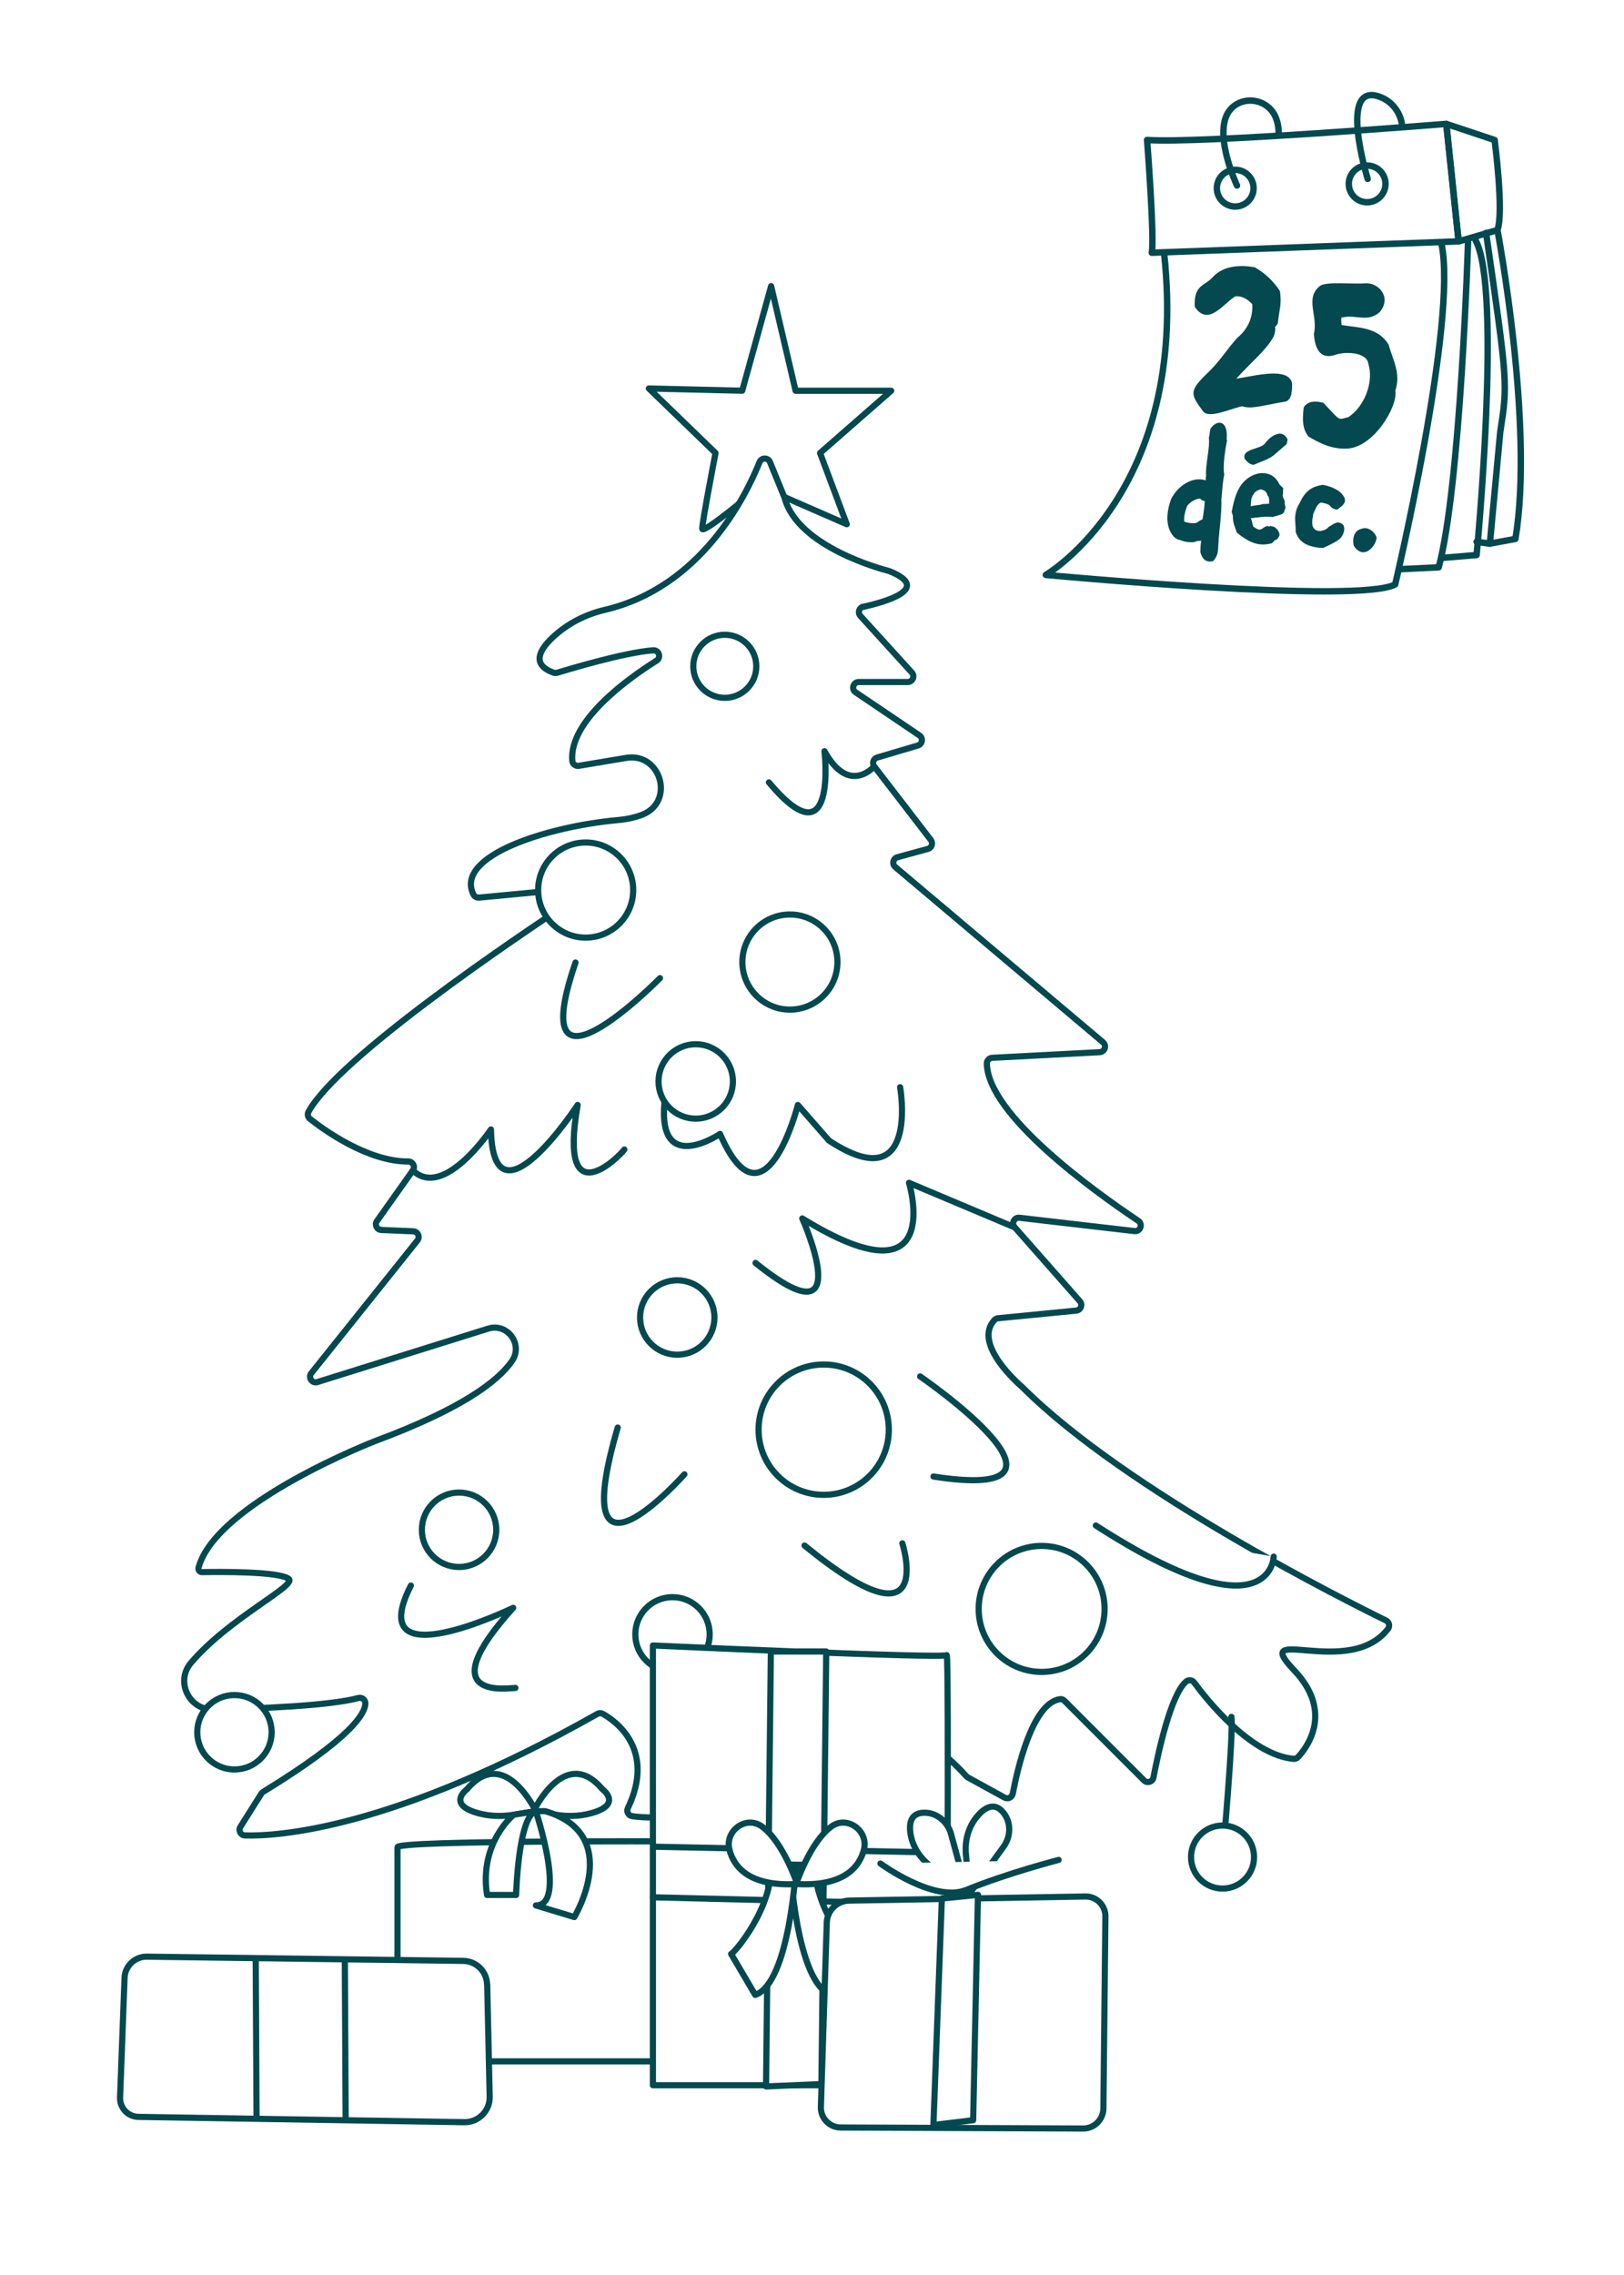 <?xml version="1.0" encoding="UTF-8"?>
<svg id="panneau_froen" data-name="panneau froen" xmlns="http://www.w3.org/2000/svg" xmlns:xlink="http://www.w3.org/1999/xlink" viewBox="0 0 300 420">
  <defs>
    <style>
      .cls-1 {
        stroke-width: 1.14px;
      }

      .cls-1, .cls-2, .cls-3 {
        fill: #fff;
      }

      .cls-1, .cls-4 {
        stroke: #03494f;
        stroke-linecap: round;
        stroke-linejoin: round;
      }

      .cls-5 {
        fill: #03494f;
      }

      .cls-2 {
        filter: url(#drop-shadow-1);
      }

      .cls-3 {
        filter: url(#drop-shadow-2);
      }

      .cls-4 {
        fill: none;
        stroke-width: 1.19px;
      }
    </style>
    <filter id="drop-shadow-1" x="2.29" y="43.28" width="287" height="365" filterUnits="userSpaceOnUse">
      <feOffset dx="0" dy=".25"/>
      <feGaussianBlur result="blur" stdDeviation=".9"/>
      <feFlood flood-color="#171615" flood-opacity=".4"/>
      <feComposite in2="blur" operator="in"/>
      <feComposite in="SourceGraphic"/>
    </filter>
    <filter id="drop-shadow-2" x="180.78" y="5.77" width="120" height="118" filterUnits="userSpaceOnUse">
      <feOffset dx="0" dy=".38"/>
      <feGaussianBlur result="blur-2" stdDeviation="1.4"/>
      <feFlood flood-color="#181716" flood-opacity=".4"/>
      <feComposite in2="blur-2" operator="in"/>
      <feComposite in="SourceGraphic"/>
    </filter>
  </defs>
  <g>
    <path class="cls-2" d="M206.44,400.11c-6.07,3.47-13.42,3.59-20.41,3.62-50.71.24-101.42.47-152.12.71-5.6.03-11.45,0-16.42-2.59-8.73-4.55-11.97-15.46-12.41-25.3-.72-16.1,3.87-32.4,12.87-45.77h0c2.8.38,5.09-2.2,4.38-4.93-2.7-10.33-1.69-21.54-.63-32.3.53-5.35,1.12-10.89,3.84-15.53,1.73-2.95,4.24-5.38,5.92-8.36,1.93-3.42,2.65-7.38,3.17-11.27,3.28-24.63-.26-50.47,8.26-73.81,4.12-11.29,10.87-21.39,17.57-31.37,11.16-16.64,22.51-33.51,37.77-46.49,4.61-3.92,9.73-7.69,12.15-13.24,3.12-7.15.99-15.46,2.29-23.15,2.17-12.88,14.52-22.7,27.53-23.8,13.01-1.1,25.95,5.52,34.37,15.5,2.5,2.96,4.7,6.32,5.38,10.13.91,5.11-1.02,10.23-2.17,15.29-4.36,19.29,2.84,39.37,12.6,56.58,9.76,17.2,22.2,32.97,29.82,51.21,7.62,18.25,9.69,40.44-1.19,56.95-1.27,1.93-2.75,3.88-3,6.18-.56,5.21,5.1,8.67,9.9,10.76,13.05,5.69,26.1,11.38,39.15,17.06,9.59,4.18,20.87,11.03,19.91,21.45-.68,7.33-7.46,12.51-14.11,15.69-6.64,3.18-14.08,5.57-18.81,11.21-3.97,4.73-5.39,11.02-7.01,16.97-1.62,5.96-3.79,12.2-8.66,16-3.89,3.04-8.63.48-11.79,2.2-4.97,2.7-2.14.95-4.95,6.93-4.2,8.94-3.24,17.8-13.18,23.47Z"/>
    <g>
      <g>
        <path class="cls-1" d="M73.43,341.03v39.53h51.13v-40.61s-51.13-.21-51.13,1.07Z"/>
        <path class="cls-1" d="M98.57,334.37s5.8-12.25,12.68-4.08c0,0,3.98,2.87-2.18,4.49-2.09.55-4.29.6-6.42.25l-4.07-.66Z"/>
        <path class="cls-1" d="M98.98,334.37s-5.8-12.25-12.68-4.08c0,0-3.98,2.87,2.18,4.49,2.09.55,4.29.6,6.42.25l4.07-.66Z"/>
        <path class="cls-1" d="M106.09,353.92s9.24-15.25-5.37-19.55h-1.74s5.82,17.4.02,17.4l7.09,2.15Z"/>
        <path class="cls-1" d="M94.9,335.03s-6.43,5.14-4.93,14.81h5.37s.38-14.4,3.63-15.47l-4.07.66Z"/>
      </g>
      <path class="cls-1" d="M142.45,52.83l4.52,19.31h17.66l-13.14,11.5,4.93,13.14-16.02-6.98s-10.68,9.04-10.68,7.8,2.46-13.97,2.46-13.97l-12.32-11.91,17.25.41,5.34-19.31Z"/>
      <path class="cls-1" d="M159.43,112.04c4.03-.89,12.9-3.36,4.86-6.6-.04-.02-.07-.03-.12-.04-1.04-.26-16.87-4.4-19.25-13.54l-2.68-6.55c-.35-.87-1.58-.86-1.93,0-2.57,6.39-10.86,23.13-28.58,27.28-3.59.84-6.95,2.56-9.64,5.09-2.5,2.35-3.93,5.05.19,6.51.21.07.44.08.65.01,1.97-.6,12.48-3.77,17.72-4.14,1.08-.08,1.54,1.34.63,1.91-4.96,3.11-16.22,11.03-15.56,18.5.05.59.62,1.01,1.21.91l8.73-1.46c6.45-1.08,9.07,8.1,2.98,10.49-.08.03-.16.06-.24.09-1.17.43-2.59.75-4.28.9-13.16,1.2-30.19,6.65-26.66,13.73.19.39.61.62,1.04.58l16.91-1.6c1.08-.1,1.58,1.3.67,1.9-10.88,7.16-43.58,29.22-49.09,39.24-.24.45-.13,1,.27,1.31,2.34,1.85,10.58,7.91,18.17,7.87.84,0,1.33.94.85,1.63-1.78,2.51-4.97,7-6.65,9.37-.48.67-.02,1.6.81,1.64l5.9.25c.85.04,1.3,1.02.77,1.69l-19.6,24.5c-.64.8.14,1.95,1.12,1.64l31.54-9.86c3.57-1.12,6.54,2.92,4.4,5.99-2.64,3.8-9.4,8.86-25.22,14.74,0,0-29.4,11.37-32.67,23.38-.12.42.19.84.63.84,3.13-.06,14.26-.16,16.03,1.25,1.55,1.24-10.96,7.17-18.06,15.49-2.93,3.44-.37,8.74,4.15,8.64,8.68-.19,21.49-.72,26.77-2.14.65-.18,1.29.31,1.29.98,0,1.88-2.61,6.4-18.87,16.34-.14.08-.25.2-.34.33l-3.87,6.13c-.43.68.04,1.57.84,1.59,6,.17,27.3-1.07,65.11-22.44.31-.18.7-.18,1.01,0,2.15,1.2,9.87,6.43,4.61,17.41-.3.63.1,1.37.8,1.47,4.08.58,15.74,1.08,18.62-11.33.06-.27.23-.51.47-.65,3.21-1.82,26.24-13.9,42.64,4.61.08.09.17.16.27.21l6.79,3.73c.62.34,1.39-.02,1.52-.72.8-4.26,3.56-16.72,8.73-17.45.3-.04.59.09.81.3,1.88,1.88,11.14,11.14,14.7,14.7.59.59,1.59.28,1.75-.54.85-4.45,3.16-15.22,6.01-17.69.46-.4,1.15-.32,1.51.16,2.04,2.78,10.28,13.35,18.35,14.09.31.03.62-.1.84-.33,1.49-1.59,6.73-8.21-.77-16.07-8.34-8.74,10.2,1.72,17.38-7.59.4-.51.22-1.26-.36-1.55-7.1-3.48-48-23.92-67.1-43-.02-.02-.04-.03-.05-.05-.56-.48-9.31-8.02-5.17-12.44.17-.18.41-.28.65-.31l14.44-1.41c.84-.08,1.24-1.09.68-1.72l-12.07-13.7c-.63-.71-.05-1.83.9-1.72l21.25,2.46c1.08.13,1.6-1.29.7-1.9-8.33-5.57-27.8-19.59-27.97-29.04-.01-.56.43-1.02.99-1.05l19.85-1.04c.94-.05,1.34-1.22.62-1.83l-38.38-32.36c-.64-.54-.41-1.58.4-1.8l5.63-1.54c.71-.19,1-1.05.55-1.64l-10.46-13.59c-.44-.58-.17-1.42.53-1.63l7.53-2.23c.84-.25,1.01-1.37.29-1.86l-11.79-7.96c-.85-.57-.44-1.9.58-1.9h9.04c.9,0,1.38-1.07.77-1.74l-9.51-10.46c-.54-.59-.24-1.54.54-1.71Z"/>
      <path class="cls-1" d="M187.37,226.56l-19.45-8.19s6.98,23-19.72,6.57c0,0,10.68,23.82-8.63,8.22"/>
      <path class="cls-1" d="M169.98,254.11s34.09,23.41,2.46,18.48"/>
      <path class="cls-1" d="M115.34,212.21c-.82,1.23-12.32,12.73-8.63-8.22,0,0-15.61,23.82-16.02,4.52,0,0-8.73,13.07-14.43,7.56"/>
      <path class="cls-1" d="M126.43,272.18s-22.18,25.06-12.32-8.63"/>
      <path class="cls-1" d="M95.21,311.62c-1.23,0-16.02,2.46-.41-14.79,0,0-27.93,13.56-18.9-4.11"/>
      <path class="cls-1" d="M166.69,284.92s6.57,20.54-18.07.41"/>
      <path class="cls-1" d="M235.29,287.38s-.41,15.2-32.86-5.75"/>
      <path class="cls-1" d="M121.92,180.58s-25.47,25.88-15.61-2.88"/>
      <path class="cls-1" d="M166.28,200.71s3.7,20.95-13.14,9.86l-5.75-6.57s-6.16,24.24-14.38,5.34c0,0-11.5,7.8-10.27-5.75"/>
      <path class="cls-1" d="M161.45,141.53s-4.62,5.37-9.14-2.84c0,0,2.46,20.95-10.27,5.75"/>
      <circle class="cls-1" cx="133.89" cy="123.01" r="5.82"/>
      <circle class="cls-1" cx="145.92" cy="177.61" r="8.78"/>
      <circle class="cls-1" cx="128.52" cy="199.65" r="6.87"/>
      <circle class="cls-1" cx="125.11" cy="243.23" r="6.87"/>
      <circle class="cls-1" cx="124.23" cy="301.73" r="6.87"/>
      <circle class="cls-1" cx="84.8" cy="282.42" r="6.87"/>
      <circle class="cls-1" cx="43.31" cy="319.8" r="6.87"/>
      <circle class="cls-1" cx="152.16" cy="263.94" r="12.03"/>
      <circle class="cls-1" cx="108.19" cy="164.32" r="8.78"/>
      <circle class="cls-1" cx="192.42" cy="297.03" r="11.63"/>
      <path class="cls-1" d="M227.48,316.96c.41,3.29-1.64,25.88-1.64,25.88"/>
      <circle class="cls-1" cx="225.84" cy="342.84" r="5.82"/>
      <path class="cls-1" d="M174.88,305.56c.47-.47,0,79.41,0,79.41h-54.27v-81.19s53.61,2.45,54.27,1.78Z"/>
      <path class="cls-1" d="M175.1,342.04c-.67,0-54.27-1.11-54.27-1.11"/>
      <path class="cls-1" d="M175.1,351.6c-.67,0-54.49-1.33-54.49-1.33"/>
      <polygon class="cls-1" points="152.63 304.89 151.74 384.75 141.51 385.19 142.4 304.89 152.63 304.89"/>
      <path class="cls-1" d="M153.52,368.29c-6.45-2.22-7.56-24.02-7.56-24.02h4.67c-.44,7.78,6.67,16.24,7.34,16.46l-4.45,7.56Z"/>
      <path class="cls-1" d="M139.51,368.29c6.45-2.22,7.56-24.02,7.56-24.02h-4.67c.44,7.78-6.67,16.24-7.34,16.46l4.45,7.56Z"/>
      <path class="cls-1" d="M147.07,347.82s2.53-7.68,6.49-10.6c2.92-2.15,6.94.75,6.03,4.27-.81,3.14-3.63,6.85-12.52,6.33Z"/>
      <path class="cls-1" d="M147.27,347.82s-2.53-7.68-6.49-10.6c-2.92-2.15-6.94.75-6.03,4.27.81,3.14,3.63,6.85,12.52,6.33Z"/>
      <g>
        <path class="cls-1" d="M204.2,353.8l-.37,35.46c-.02,2.05-1.7,3.71-3.75,3.7l-44.77-.19c-2.08,0-3.74-1.73-3.67-3.8l1.09-34.02c.07-2.24,1.89-4.03,4.13-4.07l43.63-.76c2.05-.04,3.73,1.63,3.71,3.69Z"/>
        <path class="cls-1" d="M180.89,334.9c1.36-1.41,3.04-2.16,4.58-.11,1.35,1.8,1.24,4.32-.08,6.14l-6.3,8.68-.66-7.33c-.24-2.7.58-5.44,2.47-7.38Z"/>
        <path class="cls-1" d="M168.16,338.3c-.24-1.94.22-3.72,2.78-3.64,2.25.07,4.14,1.73,4.74,3.91l2.83,10.34-6.13-4.07c-2.26-1.5-3.88-3.86-4.22-6.54Z"/>
        <path class="cls-1" d="M162.64,344.04s9.93,7.3,15.87,4.87c7.55-3.09,17.05-5.54,17.05-5.54"/>
        <polygon class="cls-1" points="179.77 391.42 180.66 349.82 173.99 350.49 172.43 392.31 179.77 391.42"/>
      </g>
      <g>
        <path class="cls-1" d="M90,366.36l.46,20.72c.06,2.61-2.07,4.75-4.68,4.71l-60.2-.98c-1.94-.03-3.47-1.65-3.4-3.58l.83-22.09c.08-2.2,1.91-3.94,4.12-3.91l58.45.78c2.4.03,4.35,1.96,4.4,4.36Z"/>
        <line class="cls-1" x1="63.7" y1="361.84" x2="63.85" y2="390.75"/>
        <line class="cls-1" x1="47.24" y1="361.84" x2="47.39" y2="390.75"/>
      </g>
    </g>
  </g>
  <g>
    <path class="cls-3" d="M210.05,16.88c-6.77,2.02-11.47,8.14-11.65,15.2-.43,17.1-1.79,48.05-6.02,56.7-1.13,2.32-2.46,4.54-3.92,6.66-4.08,5.97-13.33,24.93,35.98,22.33,4.58-.24,9.17-.29,13.75-.15,15.63.45,54.33-.98,56.42-26.03,0,0,5.29-62.97-22.45-78.63-3.15-1.78-6.74-2.64-10.36-2.54-2.06.05-4.82.15-7.97.35-10.7.68-29.77,1.94-43.78,6.11Z"/>
    <g>
      <path class="cls-4" d="M228.51,34.25s-5.03-10.64-.86-14.42c2.46-2.23,6.49-1.4,7.9,1.6.39.84.66,1.89.66,3.2"/>
      <path class="cls-4" d="M252.65,33.03s-5.68-18.41,2.46-15.07c2,.82,3.43,2.62,3.83,4.75h0"/>
      <circle class="cls-4" cx="228.18" cy="34.74" r="3.39"/>
      <circle class="cls-4" cx="252.55" cy="33.95" r="3.39"/>
      <path class="cls-4" d="M211.9,25.85s1.4,18.19.87,20.81l56.67-2.1-2.27-21.69s-45.48,3.67-55.27,2.97Z"/>
      <path class="cls-4" d="M276.62,42.47l-7.17,2.1-2.27-21.69,8.92,2.97s1.75,13.29.52,16.62Z"/>
      <path class="cls-4" d="M266.3,45.1c2.97,14.17-8.57,62.79-8.57,62.79-6.65,3.67-64.54-1.75-64.54-1.75,0,0,26.59-15.44,21.86-59.34"/>
      <path class="cls-4" d="M271.19,44.57c0,.52-1.4,45.3-5.42,60.17l-7.35.35"/>
      <path class="cls-4" d="M266.47,102.99l6.3-.52s4.72-48.98-.17-58.07"/>
      <path class="cls-4" d="M274.52,43c4.06,27.92,3.98,27.92,2.62,36.73l-1.92,20.64-2.45-.35"/>
      <path class="cls-4" d="M276.62,42.47s6.82,36.03,3.32,57.02l-4.72.87"/>
    </g>
  </g>
  <g>
    <path class="cls-5" d="M237.19,74.2c-1.68.22-4.32.9-6,1.02-.55,0-1.11,0-1.73-.21-2.11.41-6.12,2.39-7.23.91-2.38-3.21-2.61-3.74.93-7.15,2.02-1.89,3.53-4.33,5.38-6.38,1.89-1.53,2.97-3.74,2.78-6.25-.97-1.01-1.89-1.51-3.1-1.44-2.19,1.27-5,5.72-7.51,1.94-.22-4.12,1.82-3.8,3.26-5.42,2.1-2.34,5.47-2.31,7.82-1.87,1.89,1.05,3.41,2.52,4.63,4.34.42,2.44-.16,3.72-.37,6.01-.75,1.18-.64.49-.45.88-.06.69-.12,1.33-.55,1.93-1.27,2.24-4.36,4.77-6.67,7.41,3.79-.62,9.56-2.17,10.3.8.06,1.85-.22,3.44-1.51,3.46Z"/>
    <path class="cls-5" d="M248.71,82.82c-2.82.11-4.97-1.05-6.99-2.21-1.15-1.49-1.15-3.06-.89-5.38.66-1.14,2.05-1.29,3.63-.87,3.32,3.53,2.62,3.14,4.64,2.64,2.9-1.9,4.74-6.44,3.67-9.85-.3-2.24-4.58-2.31-6.36-1.55-2.83.76-3.53-1.71-3.7-3.93.82-3.38-1.75-6.61,1.14-8.89,1.14-.86,6.16-.27,8.39-.48,2.37-.15,4.93,2.53,2.65,5.31-1.71,1.5-3.36.98-5.29.85-.59-.05-1.16.08-1.81.16-.05.5-.04.92.06,1.39,3.04.51,6.66.33,8.66,3.6.72,2.69,2.33,5.24,1.25,8.51.51,2.95-4.11,10.64-9.05,10.7Z"/>
    <path class="cls-5" d="M224.12,103.58c-1.59.4-2.1-.68-2.38-1.66.04-.72.02-1.47.17-2.17l-.16.13c-.62-.14-.97.26-1.58.23-.63,0-1.44-.07-2.18-.43-.46-.01-.78-.3-1.13-.56-1.96-2.2-1.09-5.46-.51-7.02,1.2-2.37,3.9-4.23,6.39-3.42v-.23c-.02-.17.02-.34.07-.57-.22-1.69.75-5.35.5-7.07.19-.53.13-1.11.3-1.67,1.2-1.76,3.32-1.63,2.99,1.97v.03s0,.03.07.21c-.35,1.61-.83,4.91-.51,6.24-.36,1.73-.37,3.14-.53,4.53.07,2.74-.42,5.81-.56,8.36-.09,1.32,0,1.96-.95,3.11ZM221.69,92.03c-.81.07-1.63.51-2.34,1.29-.4.94-.68,2.04-.59,2.97.58.26,1.89.43,2.35.19.31-.23.68-.49,1.03-.6.19-1.11.34-2.16.42-3.36-.33-.15-.51-.05-.88-.48Z"/>
    <path class="cls-5" d="M236.9,94.87c-.21.1-.78.3-.92.32-.09.08-.7.14-.86.27-1.54-.2-2.48.06-4.05.21.17.36.32,1.18.44,1.54.68.47.92.6,1.33.55.63-.26.69-.57,1.36-.65.12-.02.13.1.31.11l.13-.13.73.18s1.09.65.98,1.59c-.25.52-.33.72-.92.92,0-.06-.11.22-.1.19l-.43.34c-2.09.5-3.71.21-6.42-1.97-.4-1.28-.72-1.59-.73-3.09-.04-.23-.16-.48-.22-.74.45-2.44,1.1-5.12,3.36-6.47.92-.55,1.92-.8,2.83-.66,1.11.13,2.08.82,2.66,2.09,1.06,1.05.57.4.63,1.27.03.26.01.46-.07.71.04.15.09.3.08.38l.31.66c.04.46-.13.13.15,1.22-.27.72-.2.88-.57,1.16ZM235.18,84.13c-.81.65-2.29,1.12-3.61,1.69-1.05-.12-1.44-1-1.58-1.01-.83-1.98,2.88-1.84,3.67-2.92.59-.78,1.45-1.68,2.74-1.85.69.06,1.09.39,1.46,1.08l-.16.85c-1.03.86-1.75,1.54-2.5,2.16ZM234.45,92.68c-.01-.17.08-.89-.29-1.18-.17-.71-.54-1.03-1.31-1.16-.8.27-1.23.49-1.68,1.72l-.13,1.4c1-.23,1.51-.15,2.2-.4l1.19-.06c-.02-.09.02-.2.03-.31Z"/>
    <path class="cls-5" d="M247.27,99.65c-.87.64-1.82,1.01-2.82,1.5-.32,0-.72,0-1.12-.07-1.5-.25-3.3-.73-3.97-2.87.02-.86-.14-1.97-.12-2.72.06-.66.21-1.71.84-2.6,1.09-2.44,2.41-3.06,4.23-3.39,1.05.18,2.87.72,3.72,1.87.93,1.15.18,1.86-.62,2.39-.24.38-.55.35-.94.2-.42-.12-.63-.4-.89-.69-.18-.22-1.28-.46-1.48-.48-.75.02-1.21,1.53-1.52,2.14,0,.2-.13.8-.15,1.02-.03.31-.04.77.04,1.13.04.15.27.86,1.15.94.45.1,1.52-.26,1.8-.73.97-.52,1.62-1.32,2.69-.42.48.71.12,2.09-.83,2.78Z"/>
    <path class="cls-5" d="M252.55,101.8c-.27.12-.56.18-.82.16-.66-.06-1.3-.58-1.65-1.22-.08-.38-.13-.79-.09-1.19.08-.86.5-1.68,1.44-1.89.3-.12.59-.18.85-.15.91.08,1.74.88,2.03,1.71-.1,1.09-.89,2.14-1.76,2.58Z"/>
  </g>
</svg>